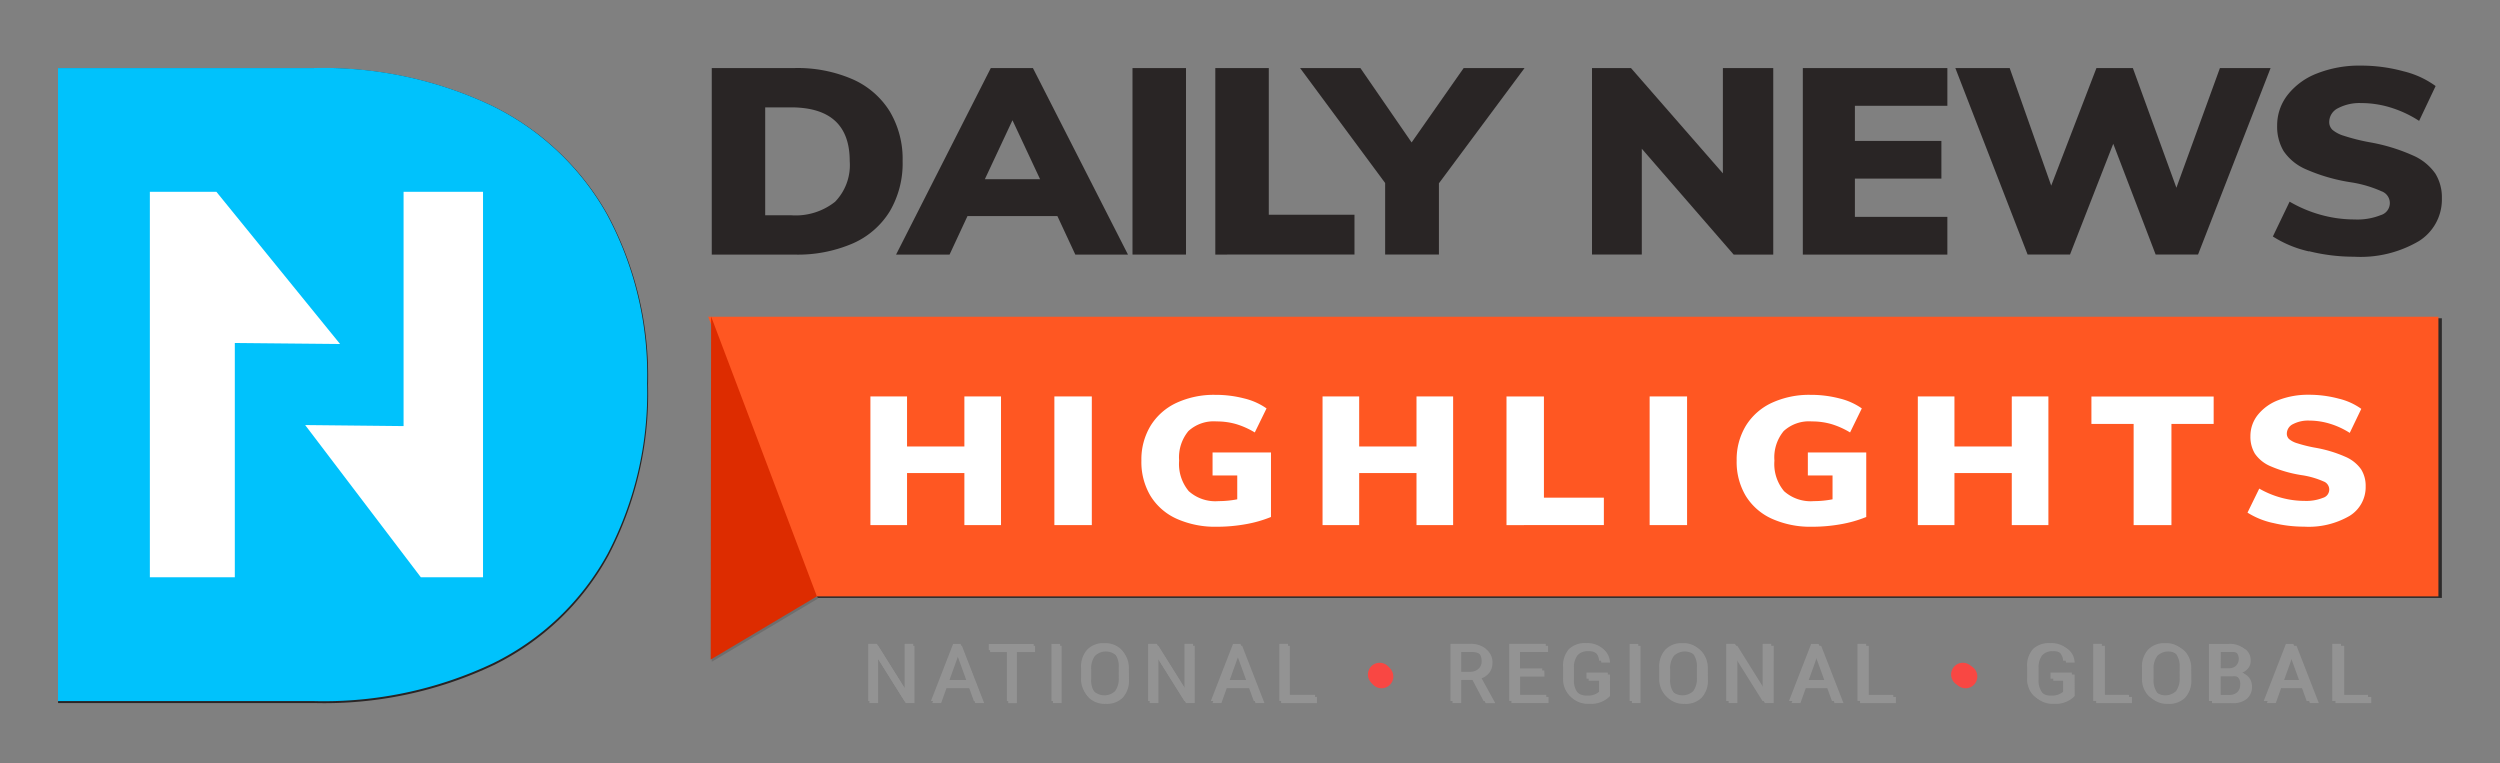 <svg xmlns="http://www.w3.org/2000/svg" xmlns:xlink="http://www.w3.org/1999/xlink" width="164.227" height="50.15" viewBox="0 0 164.227 50.15"><rect x="0" y="0" width="164.227" height="50.15" fill="#808080" stroke="none"/><defs><clipPath id="a"><rect width="164.227" height="50.15" fill="none"/></clipPath><clipPath id="b"><rect width="164" height="50" fill="none"/></clipPath></defs><g transform="translate(-327 -81)"><g transform="translate(327 81)"><path d="M319.9,143.047v0Z" transform="translate(-273.144 -122.141)" fill="#ff5722"/><path d="M319.9,143.047l6.944,18.373H433.559V143.047Z" transform="translate(-273.151 -122.141)" fill="#2c2a2a"/><path d="M319.932,143.275l-.027,22.536,6.976-4.152Z" transform="translate(-273.151 -122.336)" fill="#6e6e6e"/><g clip-path="url(#a)"><path d="M319.9,30.6h5.439a9.082,9.082,0,0,1,3.8.731,5.464,5.464,0,0,1,2.449,2.108,6.1,6.1,0,0,1,.85,3.269,6.228,6.228,0,0,1-.841,3.3,5.39,5.39,0,0,1-2.439,2.116,9.129,9.129,0,0,1-3.822.731H319.9Zm5.2,9.67A4.166,4.166,0,0,0,328,39.386a3.463,3.463,0,0,0,.963-2.676q0-3.527-3.869-3.527H323.41v7.089Z" transform="translate(-273.144 -26.13)" fill="#292525"/><path d="M414.541,42.853l-1.177-2.529h-5.906l-1.177,2.529h-3.514L408.99,30.6h2.766L418,42.853ZM408.6,37.9h3.626l-1.813-3.871Z" transform="translate(-343.903 -26.13)" fill="#292525"/><rect width="3.514" height="12.251" transform="translate(74.395 4.472)" fill="#292525"/><path d="M546.257,42.853V30.6h3.514v9.635H555.4v2.615Z" transform="translate(-466.423 -26.13)" fill="#292525"/><path d="M599.114,30.6l-5.626,7.571v4.68h-3.533v-4.7L584.367,30.6h3.962l3.365,4.887,3.42-4.887Z" transform="translate(-498.964 -26.13)" fill="#292525"/><path d="M724.179,30.6h3.308V42.853h-2.6L718.852,35.9v6.951h-3.271V30.6h2.56l6.037,6.917Z" transform="translate(-611.001 -26.13)" fill="#292525"/><path d="M810.345,42.853V30.6h9.495V33.08h-6.074v2.306h5.682v2.477h-5.682v2.512h6.074v2.478Z" transform="translate(-691.916 -26.13)" fill="#292525"/><path d="M896.272,30.6H899.6l-4.766,12.251h-2.785l-2.785-7.278-2.841,7.278h-2.785L878.89,30.6h3.57l2.729,7.725L888.16,30.6h2.392l2.86,7.863Z" transform="translate(-750.443 -26.13)" fill="#292525"/><path d="M1023.987,41.74a7.411,7.411,0,0,1-2.374-.981l1.1-2.288a8.59,8.59,0,0,0,2.065.869,8.235,8.235,0,0,0,2.2.3,4.127,4.127,0,0,0,1.72-.284.823.823,0,0,0,.056-1.566,7.868,7.868,0,0,0-2.037-.594,11.783,11.783,0,0,1-2.934-.852,3.377,3.377,0,0,1-1.467-1.2,3.141,3.141,0,0,1-.421-1.669,3.243,3.243,0,0,1,.692-2.022,4.508,4.508,0,0,1,1.944-1.411,7.563,7.563,0,0,1,2.859-.508,10.562,10.562,0,0,1,2.794.37,5.972,5.972,0,0,1,2.121.972l-1.084,2.288a7.478,7.478,0,0,0-1.85-.869,6.551,6.551,0,0,0-1.944-.3,3.043,3.043,0,0,0-1.532.336,1.013,1.013,0,0,0-.579.9.7.7,0,0,0,.205.516,2.121,2.121,0,0,0,.766.4,13.108,13.108,0,0,0,1.682.422,12.011,12.011,0,0,1,2.85.869,3.486,3.486,0,0,1,1.467,1.187,2.979,2.979,0,0,1,.43,1.626,3.22,3.22,0,0,1-1.514,2.813,7.554,7.554,0,0,1-4.261,1.024,12.238,12.238,0,0,1-2.953-.361" transform="translate(-872.307 -25.224)" fill="#292525"/><path d="M397.963,178.727h2.41V187.2h-2.41v-3.429h-3.772V187.2h-2.41v-8.477h2.41v3.3h3.772Z" transform="translate(-334.524 -152.607)" fill="#fff"/><rect width="2.462" height="8.477" transform="translate(69.359 26.12)" fill="#fff"/><path d="M522.267,181.792v4.25a8.106,8.106,0,0,1-1.67.476,10.636,10.636,0,0,1-1.892.167,6.171,6.171,0,0,1-2.639-.524,3.9,3.9,0,0,1-1.722-1.506,4.363,4.363,0,0,1-.6-2.328,4.294,4.294,0,0,1,.6-2.292,3.96,3.96,0,0,1,1.7-1.512,5.856,5.856,0,0,1,2.567-.53,7.4,7.4,0,0,1,1.905.238,4.3,4.3,0,0,1,1.46.655l-.773,1.583a5.371,5.371,0,0,0-1.238-.554,4.573,4.573,0,0,0-1.277-.173,2.453,2.453,0,0,0-1.853.637,2.726,2.726,0,0,0-.609,1.947,2.793,2.793,0,0,0,.635,2.012,2.617,2.617,0,0,0,1.958.655,6.459,6.459,0,0,0,1.231-.119V183.3H518.43v-1.512Z" transform="translate(-438.659 -151.981)" fill="#fff"/><path d="M601.468,178.727h2.41V187.2h-2.41v-3.429H597.7V187.2h-2.41v-8.477h2.41v3.3h3.772Z" transform="translate(-508.287 -152.607)" fill="#fff"/><path d="M678.086,187.2v-8.477h2.462v6.667h3.942v1.81Z" transform="translate(-578.986 -152.606)" fill="#fff"/><rect width="2.462" height="8.477" transform="translate(108.517 26.12)" fill="#fff"/><path d="M790.2,181.792v4.25a8.109,8.109,0,0,1-1.67.476,10.636,10.636,0,0,1-1.892.167,6.171,6.171,0,0,1-2.639-.524,3.9,3.9,0,0,1-1.722-1.506,4.364,4.364,0,0,1-.6-2.328,4.3,4.3,0,0,1,.6-2.292,3.96,3.96,0,0,1,1.7-1.512,5.857,5.857,0,0,1,2.567-.53,7.4,7.4,0,0,1,1.906.238,4.292,4.292,0,0,1,1.46.655l-.773,1.583a5.373,5.373,0,0,0-1.238-.554,4.571,4.571,0,0,0-1.277-.173,2.453,2.453,0,0,0-1.853.637,2.726,2.726,0,0,0-.609,1.947,2.794,2.794,0,0,0,.635,2.012,2.618,2.618,0,0,0,1.958.655,6.459,6.459,0,0,0,1.231-.119V183.3h-1.624v-1.512Z" transform="translate(-667.435 -151.981)" fill="#fff"/><path d="M869.4,178.727h2.41V187.2H869.4v-3.429h-3.772V187.2h-2.41v-8.477h2.41v3.3H869.4Z" transform="translate(-737.064 -152.607)" fill="#fff"/><path d="M944.138,187.2v-6.667h-2.776v-1.81H949.4v1.81h-2.777V187.2Z" transform="translate(-803.785 -152.606)" fill="#fff"/><path d="M1013.279,186.434a5.231,5.231,0,0,1-1.663-.679l.773-1.584a6.06,6.06,0,0,0,1.448.6,5.831,5.831,0,0,0,1.539.208,2.924,2.924,0,0,0,1.2-.2.568.568,0,0,0,.039-1.083,5.559,5.559,0,0,0-1.428-.411,8.336,8.336,0,0,1-2.056-.589,2.361,2.361,0,0,1-1.028-.828,2.154,2.154,0,0,1-.295-1.155,2.226,2.226,0,0,1,.484-1.4,3.158,3.158,0,0,1,1.362-.976,5.358,5.358,0,0,1,2-.351,7.494,7.494,0,0,1,1.958.256,4.21,4.21,0,0,1,1.486.673l-.76,1.583a5.281,5.281,0,0,0-1.3-.6,4.644,4.644,0,0,0-1.362-.208,2.155,2.155,0,0,0-1.073.232.7.7,0,0,0-.406.625.482.482,0,0,0,.144.357,1.483,1.483,0,0,0,.537.28,9.315,9.315,0,0,0,1.178.292,8.5,8.5,0,0,1,2,.6,2.437,2.437,0,0,1,1.028.821,2.042,2.042,0,0,1,.3,1.125,2.221,2.221,0,0,1-1.061,1.947,5.346,5.346,0,0,1-2.986.709,8.67,8.67,0,0,1-2.069-.25" transform="translate(-863.771 -151.98)" fill="#fff"/><path d="M393.741,294.053h-.573l-1.815-2.9v2.9h-.573v-3.762h.573l1.821,2.912v-2.912h.567Z" transform="translate(-333.668 -247.866)" fill="#939393"/><path d="M421.491,293.069h-1.532l-.352.984h-.586l1.46-3.762h.489l1.463,3.762h-.585Zm-1.382-.406h1.236l-.62-1.71Z" transform="translate(-357.783 -247.866)" fill="#939393"/><path d="M448,290.7h-1.193v3.356h-.57V290.7h-1.189v-.406H448Z" transform="translate(-380.007 -247.867)" fill="#939393"/><rect width="0.57" height="3.762" transform="translate(69.167 42.425)" fill="#939393"/><path d="M489.646,292.2a1.654,1.654,0,0,1-.4,1.186,1.476,1.476,0,0,1-1.124.416,1.5,1.5,0,0,1-1.107-.4,1.592,1.592,0,0,1-.422-1.143v-.708a1.658,1.658,0,0,1,.4-1.182,1.463,1.463,0,0,1,1.121-.428,1.489,1.489,0,0,1,1.116.409,1.635,1.635,0,0,1,.409,1.169Zm-.57-.659a1.4,1.4,0,0,0-.235-.888,1.023,1.023,0,0,0-1.432,0,1.357,1.357,0,0,0-.245.868v.674a1.382,1.382,0,0,0,.241.878,1.026,1.026,0,0,0,1.431.023,1.361,1.361,0,0,0,.24-.855Z" transform="translate(-415.483 -247.564)" fill="#939393"/><path d="M519.719,294.053h-.573l-1.815-2.9v2.9h-.573v-3.762h.573l1.821,2.912v-2.912h.567Z" transform="translate(-441.235 -247.866)" fill="#939393"/><path d="M547.469,293.069h-1.532l-.352.984H545l1.46-3.762h.489l1.463,3.762h-.585Zm-1.383-.406h1.236l-.62-1.71Z" transform="translate(-465.35 -247.866)" fill="#939393"/><path d="M576.415,293.648h1.778v.406h-2.351v-3.762h.573Z" transform="translate(-491.685 -247.866)" fill="#939393"/><path d="M654.273,292.531h-.8v1.522H652.9v-3.762h1.27a1.533,1.533,0,0,1,1.009.288,1.04,1.04,0,0,1,.343.844,1.02,1.02,0,0,1-.185.608,1.124,1.124,0,0,1-.525.392l.878,1.6v.031h-.613Zm-.8-.406h.691a.823.823,0,0,0,.572-.192.655.655,0,0,0,.213-.512q0-.725-.791-.725h-.685Z" transform="translate(-557.483 -247.866)" fill="#939393"/><path d="M681.507,292.314h-1.6v1.333h1.868v.406h-2.438v-3.762h2.407v.406H679.9v1.212h1.6Z" transform="translate(-580.051 -247.866)" fill="#939393"/><path d="M706.51,293.283l-.1.1a1.739,1.739,0,0,1-1.258.416,1.592,1.592,0,0,1-1.154-.4,1.545,1.545,0,0,1-.428-1.143v-.739a1.643,1.643,0,0,1,.381-1.185,1.52,1.52,0,0,1,1.141-.394,1.561,1.561,0,0,1,1.014.3,1.145,1.145,0,0,1,.4.854h-.57a.859.859,0,0,0-.235-.549.836.836,0,0,0-.609-.2.894.894,0,0,0-.716.265,1.321,1.321,0,0,0-.237.846v.767a1.3,1.3,0,0,0,.262.872.936.936,0,0,0,.75.3,1.13,1.13,0,0,0,.7-.185l.084-.064v-.864h-.828v-.406h1.4Z" transform="translate(-600.746 -247.564)" fill="#939393"/><rect width="0.57" height="3.762" transform="translate(107.198 42.425)" fill="#939393"/><path d="M749.873,292.2a1.653,1.653,0,0,1-.4,1.186,1.476,1.476,0,0,1-1.124.416,1.5,1.5,0,0,1-1.107-.4,1.592,1.592,0,0,1-.422-1.143v-.708a1.658,1.658,0,0,1,.4-1.182,1.463,1.463,0,0,1,1.121-.428,1.49,1.49,0,0,1,1.116.409,1.636,1.636,0,0,1,.409,1.169Zm-.57-.659a1.4,1.4,0,0,0-.235-.888,1.023,1.023,0,0,0-1.432,0,1.356,1.356,0,0,0-.244.868v.674a1.383,1.383,0,0,0,.241.878,1.026,1.026,0,0,0,1.431.023,1.362,1.362,0,0,0,.24-.855Z" transform="translate(-637.679 -247.564)" fill="#939393"/><path d="M779.946,294.053h-.573l-1.815-2.9v2.9h-.573v-3.762h.573l1.822,2.912v-2.912h.567Z" transform="translate(-663.431 -247.866)" fill="#939393"/><path d="M807.7,293.069h-1.532l-.352.984h-.585l1.46-3.762h.489l1.464,3.762h-.585Zm-1.383-.406h1.236l-.62-1.71Z" transform="translate(-687.545 -247.866)" fill="#939393"/><path d="M836.642,293.648h1.778v.406h-2.351v-3.762h.573Z" transform="translate(-713.88 -247.866)" fill="#939393"/><path d="M915.366,293.283l-.1.1a1.739,1.739,0,0,1-1.258.416,1.591,1.591,0,0,1-1.154-.4,1.545,1.545,0,0,1-.428-1.143v-.739a1.643,1.643,0,0,1,.381-1.185,1.52,1.52,0,0,1,1.141-.394,1.56,1.56,0,0,1,1.013.3,1.144,1.144,0,0,1,.4.854h-.57a.859.859,0,0,0-.235-.549.836.836,0,0,0-.609-.2.894.894,0,0,0-.716.265,1.32,1.32,0,0,0-.237.846v.767a1.3,1.3,0,0,0,.261.872.936.936,0,0,0,.75.3,1.131,1.131,0,0,0,.7-.185l.084-.064v-.864h-.828v-.406h1.4Z" transform="translate(-779.078 -247.564)" fill="#939393"/><path d="M942.754,293.648h1.778v.406h-2.351v-3.762h.573Z" transform="translate(-804.484 -247.866)" fill="#939393"/><path d="M967.166,292.2a1.654,1.654,0,0,1-.4,1.186,1.476,1.476,0,0,1-1.124.416,1.5,1.5,0,0,1-1.107-.4,1.592,1.592,0,0,1-.422-1.143v-.708a1.658,1.658,0,0,1,.4-1.182,1.463,1.463,0,0,1,1.121-.428,1.489,1.489,0,0,1,1.116.409,1.636,1.636,0,0,1,.409,1.169Zm-.57-.659a1.4,1.4,0,0,0-.235-.888,1.023,1.023,0,0,0-1.432,0,1.356,1.356,0,0,0-.244.868v.674a1.384,1.384,0,0,0,.241.878,1.026,1.026,0,0,0,1.431.023,1.362,1.362,0,0,0,.24-.855Z" transform="translate(-823.215 -247.564)" fill="#939393"/><path d="M994.277,294.054v-3.762h1.292a1.469,1.469,0,0,1,.932.251.9.9,0,0,1,.313.752.73.73,0,0,1-.159.465,1.031,1.031,0,0,1-.43.313.859.859,0,0,1,.493.318.929.929,0,0,1,.182.579,1,1,0,0,1-.335.8,1.416,1.416,0,0,1-.954.289Zm.57-2.157h.732a.682.682,0,0,0,.478-.166.66.66,0,0,0,.017-.892.762.762,0,0,0-.5-.141h-.722Zm0,.4v1.354h.778a.724.724,0,0,0,.514-.177.647.647,0,0,0,.19-.5.606.606,0,0,0-.691-.679Z" transform="translate(-848.966 -247.867)" fill="#939393"/><path d="M1021.388,293.069h-1.532l-.352.984h-.585l1.46-3.762h.489l1.464,3.762h-.585Zm-1.383-.406h1.236l-.62-1.71Z" transform="translate(-870.007 -247.866)" fill="#939393"/><path d="M1050.333,293.648h1.778v.406h-2.351v-3.762h.573Z" transform="translate(-896.341 -247.866)" fill="#939393"/><path d="M879.757,299.571a.772.772,0,1,1-.772-.772.772.772,0,0,1,.772.772" transform="translate(-749.865 -255.13)" fill="#f94743"/><path d="M617.259,299.571a.772.772,0,1,1-.772-.772.772.772,0,0,1,.772.772" transform="translate(-525.73 -255.13)" fill="#f94743"/><path d="M26.1,30.678H42.906a25.838,25.838,0,0,1,11.753,2.49,17.484,17.484,0,0,1,7.567,7.175,22.405,22.405,0,0,1,2.628,11.129,22.893,22.893,0,0,1-2.6,11.216,17.252,17.252,0,0,1-7.537,7.2,25.966,25.966,0,0,1-11.811,2.49H26.1Z" transform="translate(-22.285 -26.195)" fill="#292525"/><path d="M79.962,96.5,71.824,86.468H67.449v25.4h5.589V96.429" transform="translate(-57.591 -73.831)" fill="#fff"/><path d="M137.355,101.836l7.608,10.028h4.09v-25.4h-5.224V101.9" transform="translate(-117.281 -73.831)" fill="#fff"/></g></g><g transform="translate(-7 50.184)"><g transform="translate(334 30.816)"><path d="M319.9,143.047v0Z" transform="translate(-273.209 -122.204)" fill="#ff5722"/><path d="M319.9,143.047l6.944,18.373H433.559V143.047Z" transform="translate(-273.378 -122.24)" fill="#ff5722"/><path d="M319.932,143.275l-.027,22.536,6.976-4.152Z" transform="translate(-273.219 -122.485)" fill="#dd2c00"/><g clip-path="url(#b)"><path d="M397.954,178.727h2.406v8.452h-2.406V183.76h-3.767v3.419h-2.406v-8.452h2.406v3.288h3.767Z" transform="translate(-334.603 -152.685)" fill="#fff"/><rect width="2.459" height="8.452" transform="translate(69.263 26.042)" fill="#fff"/><path d="M522.255,181.781v4.238a8.106,8.106,0,0,1-1.668.475,10.638,10.638,0,0,1-1.89.166,6.171,6.171,0,0,1-2.635-.522,3.892,3.892,0,0,1-1.72-1.5,4.345,4.345,0,0,1-.6-2.321,4.276,4.276,0,0,1,.6-2.285,3.952,3.952,0,0,1,1.7-1.508,5.855,5.855,0,0,1,2.563-.528,7.4,7.4,0,0,1,1.9.238,4.292,4.292,0,0,1,1.458.653l-.772,1.579a5.368,5.368,0,0,0-1.236-.552,4.573,4.573,0,0,0-1.275-.172,2.452,2.452,0,0,0-1.851.635,2.715,2.715,0,0,0-.608,1.941,2.782,2.782,0,0,0,.634,2.006,2.616,2.616,0,0,0,1.955.653,6.46,6.46,0,0,0,1.229-.119v-1.567h-1.622v-1.508Z" transform="translate(-438.763 -152.058)" fill="#fff"/><path d="M601.459,178.727h2.406v8.452h-2.406V183.76h-3.766v3.419h-2.406v-8.452h2.406v3.288h3.766Z" transform="translate(-508.408 -152.685)" fill="#fff"/><path d="M678.086,187.179v-8.452h2.459v6.647h3.937v1.8Z" transform="translate(-579.123 -152.684)" fill="#fff"/><rect width="2.459" height="8.452" transform="translate(108.366 26.042)" fill="#fff"/><path d="M790.189,181.781v4.238a8.108,8.108,0,0,1-1.667.475,10.638,10.638,0,0,1-1.89.166,6.17,6.17,0,0,1-2.635-.522,3.892,3.892,0,0,1-1.72-1.5,4.346,4.346,0,0,1-.6-2.321,4.277,4.277,0,0,1,.6-2.285,3.952,3.952,0,0,1,1.7-1.508,5.856,5.856,0,0,1,2.563-.528,7.4,7.4,0,0,1,1.9.238,4.289,4.289,0,0,1,1.458.653l-.771,1.579a5.369,5.369,0,0,0-1.236-.552,4.571,4.571,0,0,0-1.275-.172,2.452,2.452,0,0,0-1.851.635,2.715,2.715,0,0,0-.608,1.941,2.783,2.783,0,0,0,.634,2.006,2.617,2.617,0,0,0,1.955.653,6.459,6.459,0,0,0,1.229-.119v-1.567h-1.622v-1.508Z" transform="translate(-667.594 -152.058)" fill="#fff"/><path d="M869.394,178.727H871.8v8.452h-2.406V183.76h-3.766v3.419h-2.406v-8.452h2.406v3.288h3.766Z" transform="translate(-737.239 -152.685)" fill="#fff"/><path d="M944.135,187.179v-6.647h-2.773v-1.8h8.03v1.8h-2.773v6.647Z" transform="translate(-803.975 -152.684)" fill="#fff"/><path d="M1013.277,186.409a5.229,5.229,0,0,1-1.661-.677l.772-1.579a6.056,6.056,0,0,0,1.445.6,5.832,5.832,0,0,0,1.536.208,2.924,2.924,0,0,0,1.2-.2.566.566,0,0,0,.039-1.08,5.56,5.56,0,0,0-1.426-.41,8.333,8.333,0,0,1-2.053-.587,2.357,2.357,0,0,1-1.027-.825,2.145,2.145,0,0,1-.294-1.152,2.217,2.217,0,0,1,.484-1.395,3.154,3.154,0,0,1,1.36-.973,5.358,5.358,0,0,1,2-.35,7.5,7.5,0,0,1,1.955.255,4.207,4.207,0,0,1,1.484.671l-.758,1.579a5.277,5.277,0,0,0-1.295-.6,4.644,4.644,0,0,0-1.36-.208,2.155,2.155,0,0,0-1.072.231.7.7,0,0,0-.406.623.48.48,0,0,0,.144.356,1.481,1.481,0,0,0,.536.279,9.315,9.315,0,0,0,1.177.291,8.5,8.5,0,0,1,1.995.6,2.432,2.432,0,0,1,1.026.819,2.033,2.033,0,0,1,.3,1.122,2.214,2.214,0,0,1-1.059,1.941,5.345,5.345,0,0,1-2.982.706,8.671,8.671,0,0,1-2.066-.249" transform="translate(-863.976 -152.057)" fill="#fff"/><path d="M393.737,294.042h-.572l-1.813-2.89v2.89h-.572v-3.751h.572l1.819,2.9v-2.9h.566Z" transform="translate(-333.747 -247.993)" fill="#939393"/><path d="M421.488,293.06h-1.53l-.351.982h-.585l1.458-3.751h.488l1.461,3.751h-.585Zm-1.38-.4h1.234l-.619-1.705Z" transform="translate(-357.868 -247.992)" fill="#939393"/><path d="M448,290.7h-1.191v3.346h-.569V290.7h-1.188v-.4H448Z" transform="translate(-380.097 -247.993)" fill="#939393"/><rect width="0.569" height="3.751" transform="translate(69.071 42.299)" fill="#939393"/><path d="M489.642,292.194a1.648,1.648,0,0,1-.395,1.182,1.476,1.476,0,0,1-1.122.415,1.5,1.5,0,0,1-1.105-.4,1.585,1.585,0,0,1-.421-1.14v-.706a1.651,1.651,0,0,1,.4-1.179,1.462,1.462,0,0,1,1.119-.426,1.488,1.488,0,0,1,1.115.408,1.628,1.628,0,0,1,.409,1.166Zm-.569-.657a1.391,1.391,0,0,0-.235-.885,1.023,1.023,0,0,0-1.43,0,1.351,1.351,0,0,0-.244.866v.672a1.377,1.377,0,0,0,.241.876,1.026,1.026,0,0,0,1.429.023,1.355,1.355,0,0,0,.24-.853Z" transform="translate(-415.582 -247.69)" fill="#939393"/><path d="M519.715,294.042h-.572l-1.813-2.89v2.89h-.572v-3.751h.572l1.819,2.9v-2.9h.566Z" transform="translate(-441.34 -247.993)" fill="#939393"/><path d="M547.466,293.06h-1.53l-.351.982H545l1.458-3.751h.488l1.461,3.751h-.585Zm-1.381-.4h1.234l-.619-1.705Z" transform="translate(-465.46 -247.992)" fill="#939393"/><path d="M576.414,293.638h1.775v.4h-2.348v-3.751h.572Z" transform="translate(-491.801 -247.993)" fill="#939393"/><path d="M654.271,292.524h-.8v1.517H652.9v-3.751h1.268a1.533,1.533,0,0,1,1.008.287,1.036,1.036,0,0,1,.342.841,1.016,1.016,0,0,1-.185.607,1.122,1.122,0,0,1-.524.39l.877,1.595v.031h-.613Zm-.8-.4h.69a.823.823,0,0,0,.571-.191.652.652,0,0,0,.213-.511q0-.723-.79-.723h-.684Z" transform="translate(-557.615 -247.992)" fill="#939393"/><path d="M681.5,292.308h-1.6v1.329h1.866v.4h-2.435v-3.751h2.4v.4H679.9V291.9h1.6Z" transform="translate(-580.189 -247.993)" fill="#939393"/><path d="M706.506,293.273l-.1.1a1.738,1.738,0,0,1-1.256.415,1.591,1.591,0,0,1-1.152-.4,1.539,1.539,0,0,1-.427-1.14v-.737a1.636,1.636,0,0,1,.381-1.181,1.519,1.519,0,0,1,1.14-.393,1.56,1.56,0,0,1,1.012.3,1.14,1.14,0,0,1,.4.851h-.569a.855.855,0,0,0-.235-.547.835.835,0,0,0-.608-.2.894.894,0,0,0-.715.264,1.315,1.315,0,0,0-.236.844v.765a1.293,1.293,0,0,0,.261.869.936.936,0,0,0,.749.3,1.13,1.13,0,0,0,.7-.185l.084-.064v-.862h-.827v-.4h1.4Z" transform="translate(-600.889 -247.69)" fill="#939393"/><rect width="0.569" height="3.751" transform="translate(107.05 42.299)" fill="#939393"/><path d="M749.869,292.194a1.647,1.647,0,0,1-.395,1.182,1.475,1.475,0,0,1-1.122.415,1.5,1.5,0,0,1-1.105-.4,1.585,1.585,0,0,1-.421-1.14v-.706a1.651,1.651,0,0,1,.4-1.179,1.463,1.463,0,0,1,1.119-.426,1.489,1.489,0,0,1,1.115.408,1.629,1.629,0,0,1,.409,1.166Zm-.569-.657a1.39,1.39,0,0,0-.235-.885,1.023,1.023,0,0,0-1.43,0,1.351,1.351,0,0,0-.244.866v.672a1.377,1.377,0,0,0,.241.876,1.026,1.026,0,0,0,1.429.023,1.356,1.356,0,0,0,.239-.853Z" transform="translate(-637.83 -247.69)" fill="#939393"/><path d="M779.942,294.042h-.572l-1.813-2.89v2.89h-.572v-3.751h.572l1.819,2.9v-2.9h.566Z" transform="translate(-663.588 -247.993)" fill="#939393"/><path d="M807.693,293.06h-1.53l-.351.982h-.585l1.458-3.751h.488l1.462,3.751h-.584Zm-1.381-.4h1.234l-.619-1.705Z" transform="translate(-687.708 -247.992)" fill="#939393"/><path d="M836.641,293.638h1.776v.4h-2.348v-3.751h.572Z" transform="translate(-714.049 -247.993)" fill="#939393"/><path d="M915.362,293.273l-.1.1a1.738,1.738,0,0,1-1.256.415,1.591,1.591,0,0,1-1.152-.4,1.54,1.54,0,0,1-.427-1.14v-.737a1.636,1.636,0,0,1,.381-1.181,1.519,1.519,0,0,1,1.14-.393,1.56,1.56,0,0,1,1.012.3,1.14,1.14,0,0,1,.4.851h-.569a.856.856,0,0,0-.235-.547.836.836,0,0,0-.608-.2.893.893,0,0,0-.715.264,1.314,1.314,0,0,0-.236.844v.765a1.292,1.292,0,0,0,.261.869.936.936,0,0,0,.749.3,1.131,1.131,0,0,0,.7-.185l.084-.064v-.862h-.827v-.4h1.4Z" transform="translate(-779.263 -247.69)" fill="#939393"/><path d="M942.753,293.638h1.775v.4h-2.348v-3.751h.572Z" transform="translate(-804.675 -247.993)" fill="#939393"/><path d="M967.162,292.194a1.648,1.648,0,0,1-.395,1.182,1.476,1.476,0,0,1-1.122.415,1.5,1.5,0,0,1-1.105-.4,1.586,1.586,0,0,1-.421-1.14v-.706a1.652,1.652,0,0,1,.4-1.179,1.462,1.462,0,0,1,1.119-.426,1.489,1.489,0,0,1,1.115.408,1.629,1.629,0,0,1,.409,1.166Zm-.569-.657a1.39,1.39,0,0,0-.235-.885,1.023,1.023,0,0,0-1.43,0,1.351,1.351,0,0,0-.244.866v.672a1.379,1.379,0,0,0,.241.876,1.026,1.026,0,0,0,1.429.023,1.357,1.357,0,0,0,.24-.853Z" transform="translate(-823.41 -247.69)" fill="#939393"/><path d="M994.277,294.043v-3.751h1.29a1.468,1.468,0,0,1,.931.25.9.9,0,0,1,.313.75.727.727,0,0,1-.159.464,1.029,1.029,0,0,1-.429.312.858.858,0,0,1,.493.317.926.926,0,0,1,.182.577.992.992,0,0,1-.334.793,1.415,1.415,0,0,1-.953.289Zm.569-2.151h.731a.682.682,0,0,0,.477-.165.657.657,0,0,0,.017-.889.762.762,0,0,0-.5-.141h-.721Zm0,.4v1.35h.777a.724.724,0,0,0,.513-.176.644.644,0,0,0,.19-.5.6.6,0,0,0-.69-.677Z" transform="translate(-849.168 -247.993)" fill="#939393"/><path d="M1021.385,293.06h-1.53l-.351.982h-.585l1.458-3.751h.488l1.461,3.751h-.585Zm-1.381-.4h1.234l-.619-1.705Z" transform="translate(-870.213 -247.992)" fill="#939393"/><path d="M1050.332,293.638h1.776v.4h-2.348v-3.751h.572Z" transform="translate(-896.553 -247.993)" fill="#939393"/><path d="M879.755,299.569a.771.771,0,1,1-.771-.77.77.77,0,0,1,.771.77" transform="translate(-750.043 -255.261)" fill="#f94743"/><path d="M617.257,299.569a.771.771,0,1,1-.771-.77.77.77,0,0,1,.771.77" transform="translate(-525.855 -255.261)" fill="#f94743"/><path d="M26.1,30.678H42.883A25.837,25.837,0,0,1,54.62,33.16a17.447,17.447,0,0,1,7.556,7.154,22.31,22.31,0,0,1,2.624,11.1,22.8,22.8,0,0,1-2.6,11.183,17.216,17.216,0,0,1-7.527,7.183,25.965,25.965,0,0,1-11.8,2.482H26.1Z" transform="translate(-22.29 -26.208)" fill="#00c2fc"/><path d="M79.945,96.467l-8.127-10H67.449v25.321H73.03V96.4" transform="translate(-57.605 -73.869)" fill="#fff"/><path d="M137.355,101.791l7.6,10h4.084V86.469H143.82v15.39" transform="translate(-117.309 -73.869)" fill="#fff"/></g></g></g></g></svg>